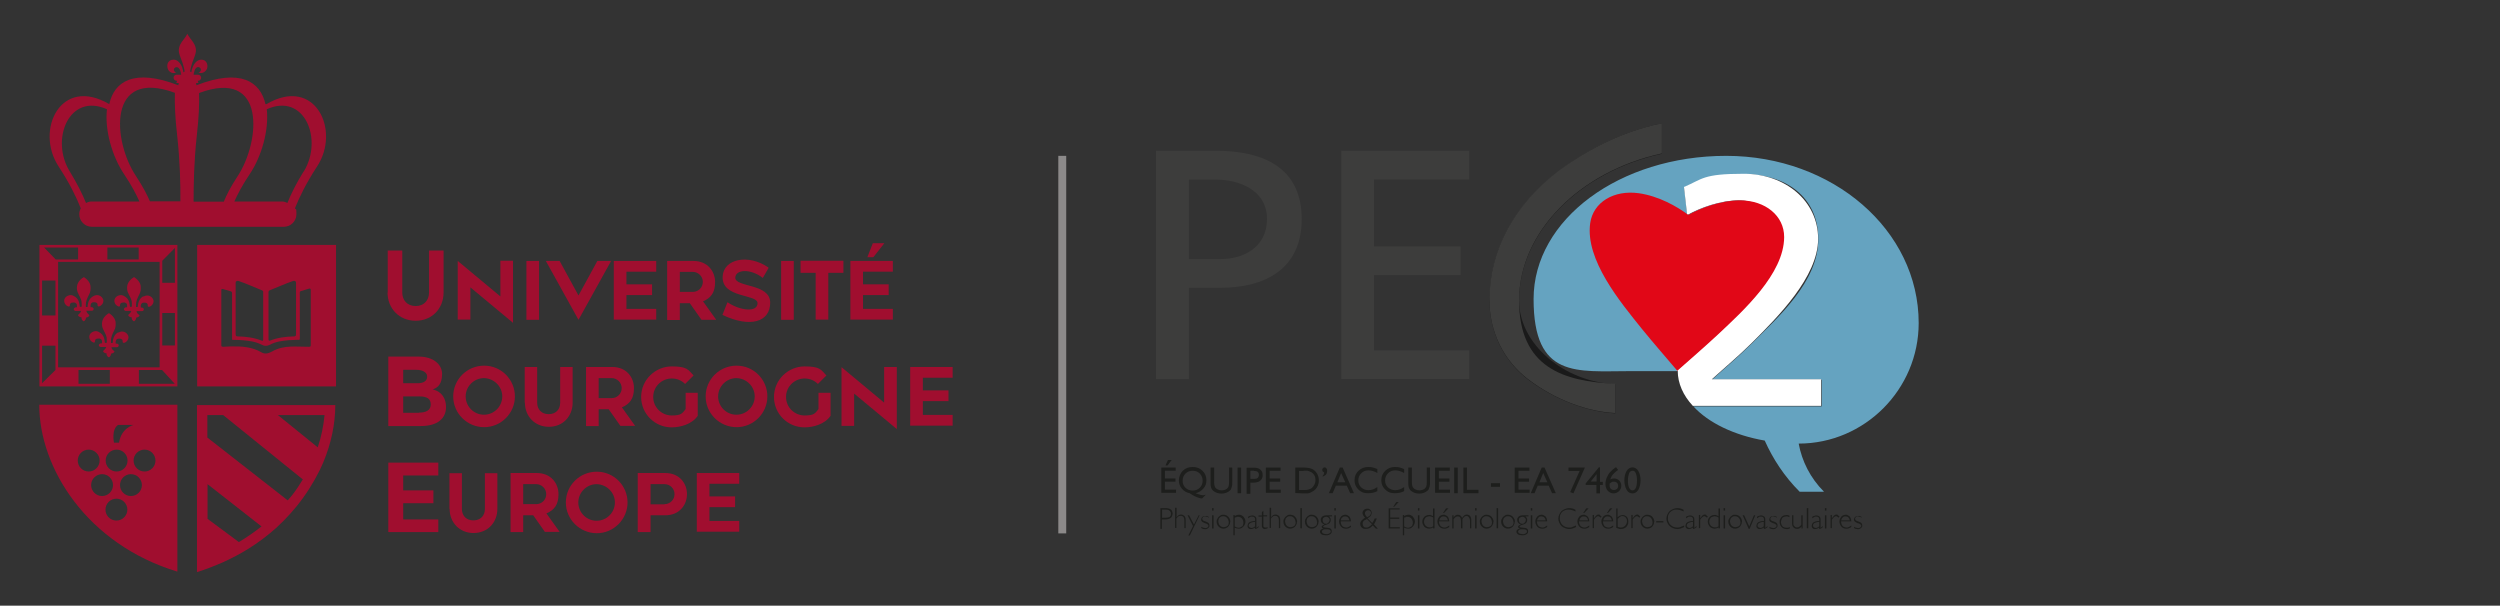 <?xml version="1.0" encoding="UTF-8"?>
<svg id="Calque_1" xmlns="http://www.w3.org/2000/svg" xmlns:xlink="http://www.w3.org/1999/xlink" version="1.1" viewBox="0 0 1325 321">
  <rect x="0" y="0" width="1325" height="321" fill="#333333" stroke="none"/>
  <!-- Generator: Adobe Illustrator 29.2.1, SVG Export Plug-In . SVG Version: 2.1.0 Build 116)  -->
  <defs>
    <style>
      .st0, .st1 {
        fill: none;
      }

      .st2 {
        fill: #e10717;
      }

      .st3 {
        fill: #1d1e1c;
      }

      .st4 {
        fill: #a00e2f;
      }

      .st5 {
        fill: #fff;
      }

      .st1 {
        stroke: #8c8a8a;
        stroke-width: 4.2px;
      }

      .st6 {
        fill: #3d3d3c;
      }

      .st7 {
        fill: #65a3c0;
      }

      .st8 {
        fill: #1a1a1a;
      }
    </style>
  </defs>
  <g>
    <path class="st6" d="M612.7,79.9h31.7c24.8,0,45.5,8.7,45.5,36.2s-20.9,36.4-42.8,36.4h-17v48.4h-17.4v-121ZM630,137.3h17.2c10.7,0,24.3-5.4,24.3-21.3s-15.9-20.8-26.7-20.8h-14.7v42.1Z"/>
    <path class="st6" d="M710.9,79.9h67.8v15.2h-50.5v35.5h45.9v15.2h-45.9v39.9h50.5v15.2h-67.8v-121.1Z"/>
  </g>
  <g>
    <path class="st8" d="M789.4,159.1c0,16.9,7.6,32.4,20.8,42.3,13.9,10.4,30.9,16.9,45.9,17.7v-15.5c-27.4-1.2-51-21.4-51-44.3,0-35.8,31.7-68.2,75.7-77.8v-16.1c-23.4,4.7-42.3,16.1-54.1,25-24,17.9-37.2,42.3-37.2,68.7Z"/>
    <path class="st6" d="M880.8,65.4v15.9c-44,9.6-75.7,42-75.7,77.8s23.6,43.1,51,44.3v15.5c-14.9-.7-31.9-7.1-45.9-17.7-13.2-9.9-20.8-25.3-20.8-42.3,0-26.3,13.2-50.7,37.1-68.7,11.9-8.7,30.8-20.1,54.1-24.8Z"/>
  </g>
  <g>
    <path class="st7" d="M1016.9,171.2c0-49.3-45.6-88.6-102-88.6s-102.1,33.6-102.1,75.9,22.9,38.2,51,38.2h24.9c6.2-5.6,14-12.3,21.7-19.4,13.4-12.5,34.8-32.1,34.8-51.7s-10.1-19.2-23.2-19.2-21.1,4.1-27.7,7.8l-1.7-14.9c10.1-4.4,20.8-7,31.7-7,21.9,0,39.4,11.8,39.4,34.5s-21.7,41.6-35,55c-6.8,6.8-15.5,14.1-21.3,19.4h58.1v14.2h-68c8,8.7,21.6,15.3,37.8,18.1,4.4,9.8,10.4,19,18.5,27.1h12.9c-7.2-7.2-11.7-16.2-13.4-25.5,34.9,0,63.6-28.7,63.6-63.9Z"/>
    <path class="st5" d="M965.4,201h-58.1c5.9-5.4,14.5-12.6,21.3-19.4,13.4-13.4,35-34.8,35-55s-17.5-34.5-39.4-34.5-21.7,2.8-31.7,7l1.7,14.9c6.6-3.7,17-7.8,27.7-7.8s23.2,8,23.2,19.2c0,19.6-21.5,39.1-34.8,51.7-7.7,7-15.5,13.9-21.7,19.4h.6c0,6.7,2.9,13.1,8,18.6h68v-14.2h.2Z"/>
  </g>
  <path class="st2" d="M945.6,125.6c0-11.3-10-19.3-23.1-19.4-10.7,0-21.1,4-27.7,7.7-6-4.5-15.7-10-26.3-11.5-13.1-1.8-24.1,4.7-25.7,15.9-2.7,19.4,15.9,41.7,27.4,56,6.5,8,13.2,15.6,18.6,22v.3q0,0,.2-.2t.2.2v-.3c6.2-5.5,13.9-12.1,21.4-19.1,13.3-12.5,34.9-32,35-51.5Z"/>
  <g>
    <path class="st3" d="M615.4,247.8h7.7v1.7h-5.7v4.1h5.6v1.7h-5.6v4.2h5.9v1.7h-7.8v-13.4ZM621,243.8l-2.2,2.9h-1.1l1.3-2.9h2Z"/>
    <path class="st3" d="M639,262.3l-1.9,1.9c-.6,0-1.2-.2-1.9-.4-.6-.2-1.4-.5-2-.8-.7-.4-1.6-.8-2.7-1.6-1.6-.3-3-1.1-4.1-2.4s-1.6-2.7-1.6-4.4.7-3.8,2.1-5.1c1.4-1.4,3.1-2,5.2-2s3.8.6,5.2,2c1.4,1.3,2.1,3,2.1,5s-.5,3.1-1.6,4.4c-1.1,1.3-2.5,2.1-4.1,2.5l.5.2c1.6.6,2.8.9,3.4.9.3,0,.8-.2,1.3-.3ZM632.1,249.5c-1.5,0-2.8.5-3.8,1.5-1,1-1.5,2.2-1.5,3.8s.5,2.7,1.5,3.7,2.3,1.5,3.8,1.5,2.8-.5,3.8-1.5c1-1,1.5-2.2,1.5-3.7s-.5-2.7-1.5-3.8c-1-1-2.2-1.5-3.8-1.5Z"/>
    <path class="st3" d="M651.2,247.8h1.9v7.7c0,1.1,0,1.8-.2,2.4s-.4,1-.5,1.4-.5.6-.8.9c-1.1.9-2.5,1.4-4.2,1.4s-3.2-.5-4.3-1.4c-.4-.3-.5-.5-.8-.9-.2-.4-.5-.8-.5-1.3-.2-.5-.2-1.3-.2-2.5v-7.7h1.9v7.7c0,1.3.2,2.1.5,2.7s.7.9,1.4,1.2c.5.3,1.3.5,2.1.5s2.1-.3,2.8-.9c.4-.4.6-.7.8-1.1.2-.5.3-1.2.3-2.3v-7.7h0Z"/>
    <path class="st3" d="M655.9,247.8h1.9v13.6h-1.9v-13.6Z"/>
    <path class="st3" d="M660.7,261.5v-13.6h4.3c1.3,0,2.4.4,3.1,1.1.8.7,1.1,1.6,1.1,2.8s-.2,1.5-.5,2.1c-.5.6-.9,1.1-1.6,1.4-.7.3-1.6.5-2.9.5h-1.5v5.9h-2ZM664.7,249.5h-2v4.3h2.1c.8,0,1.5-.2,1.8-.5s.6-.9.6-1.6c0-1.5-.8-2.1-2.6-2.1Z"/>
    <path class="st3" d="M671,247.8h7.7v1.7h-5.8v4.1h5.6v1.7h-5.6v4.2h5.9v1.7h-7.9v-13.4h0Z"/>
    <path class="st3" d="M686.5,261.4v-13.6h4.6c1.8,0,3.3.3,4.4.8s1.9,1.4,2.6,2.5c.6,1.1.9,2.3.9,3.5s-.2,1.8-.5,2.7c-.4.8-.8,1.6-1.5,2.2-.6.6-1.5,1.1-2.3,1.5-.5.2-1,.4-1.5.5-.5,0-1.2,0-2.5,0l-4.2-.2h0ZM691,249.6h-2.5v10.1h2.5c1,0,1.7,0,2.3-.2.5-.2,1-.3,1.4-.5.4-.2.7-.5,1-.8.9-1,1.5-2.2,1.5-3.8s-.5-2.7-1.5-3.6c-.4-.4-.8-.6-1.3-.8-.5-.2-.9-.4-1.4-.5-.5,0-1.1,0-2,0Z"/>
    <path class="st3" d="M701,252.6v-.4c.3-.3.5-.5.6-.8.2-.3.2-.6.2-1.1-.7-.2-1-.6-1-1.3s.2-.6.4-.9c.2-.3.5-.4.8-.4.5,0,.7.2,1,.5.3.4.4.8.4,1.4s-.2,1.4-.6,1.9c-.6.5-1.1.9-1.8,1.1Z"/>
    <path class="st3" d="M710.2,247.8h1.4l6,13.6h-2l-1.8-4h-5.8l-1.7,4h-2l5.8-13.6ZM713,255.6l-2.2-4.9-2,4.9h4.2Z"/>
    <path class="st3" d="M730,258.2v2.1c-1.5.8-3.1,1.1-4.9,1.1s-2.8-.3-3.8-.9-1.9-1.5-2.5-2.5-.9-2.2-.9-3.5c0-2,.7-3.7,2.1-5s3.1-2,5.2-2,3,.4,4.8,1.1v2.1c-1.6-.9-3.1-1.4-4.7-1.4s-2.8.5-3.8,1.5-1.6,2.2-1.6,3.8.5,2.7,1.5,3.7c1,.9,2.3,1.5,3.8,1.5,1.6,0,3.2-.5,4.7-1.6Z"/>
    <path class="st3" d="M744.2,258.2v2.1c-1.5.8-3.1,1.1-4.9,1.1s-2.8-.3-3.8-.9-1.9-1.5-2.5-2.5-.9-2.2-.9-3.5c0-2,.7-3.7,2.1-5,1.5-1.4,3.1-2,5.2-2s3,.4,4.8,1.1v2.1c-1.6-.9-3.1-1.4-4.7-1.4s-2.8.5-3.8,1.5-1.6,2.2-1.6,3.8.5,2.7,1.5,3.7c1,.9,2.3,1.5,3.8,1.5,1.5,0,3.2-.5,4.7-1.6Z"/>
    <path class="st3" d="M756,247.8h1.9v7.7c0,1.1,0,1.8-.2,2.4s-.4,1-.5,1.4-.5.6-.8.9c-1.1.9-2.5,1.4-4.2,1.4s-3.2-.5-4.3-1.4c-.4-.3-.5-.5-.8-.9-.2-.4-.5-.8-.5-1.3-.2-.5-.2-1.3-.2-2.5v-7.7h1.9v7.7c0,1.3.2,2.1.5,2.7.3.5.7.9,1.4,1.2.5.3,1.3.5,2.1.5s2.1-.3,2.8-.9c.4-.4.6-.7.8-1.1.2-.5.3-1.2.3-2.3v-7.7h0Z"/>
    <path class="st3" d="M760.7,247.8h7.7v1.7h-5.8v4.1h5.6v1.7h-5.6v4.2h5.9v1.7h-7.9v-13.4h0Z"/>
    <path class="st3" d="M770.7,247.8h1.9v13.6h-1.9v-13.6Z"/>
    <path class="st3" d="M775.6,247.8h1.9v11.8h6.1v1.8h-8v-13.6Z"/>
    <path class="st3" d="M790.2,256.1h4.8v1.9h-4.8v-1.9Z"/>
    <path class="st3" d="M802.9,247.8h7.7v1.7h-5.8v4.1h5.6v1.7h-5.6v4.2h5.9v1.7h-7.9v-13.4h0Z"/>
    <path class="st3" d="M817.2,247.8h1.4l6,13.6h-2l-1.8-4h-5.8l-1.7,4h-2l5.8-13.6ZM820.1,255.6l-2.2-4.9-2,4.9h4.2Z"/>
    <path class="st3" d="M831.2,247.8h8.8l-6.1,13.7-1.7-.7,5-11.2h-5.9v-1.8h0Z"/>
    <path class="st3" d="M847.2,247.7h.8v7.7h1.5v1.6h-1.5v4.5h-1.9v-4.5h-5.7v-.8l6.9-8.4ZM846.2,255.3v-4l-3.1,3.9h3.1Z"/>
    <path class="st3" d="M856.3,247.8l.2-.2,1.1,1.5c-1.1.6-1.9,1.5-2.6,2.2s-1.2,1.7-1.6,2.8c.7-.4,1.5-.5,2.1-.5,1.1,0,2,.4,2.7,1.1s1.1,1.7,1.1,2.8-.5,2.1-1.2,2.8-1.8,1.2-2.9,1.2-2.3-.5-3.1-1.4c-.8-.9-1.2-2.1-1.2-3.5s.2-2.1.6-3.3c.5-1.1,1-2.1,1.8-3,.9-1,1.8-1.8,3-2.6ZM853.1,256.2c0,.3,0,.6,0,1,0,.8.2,1.5.6,1.8.5.5,1,.7,1.7.7s1.1-.2,1.6-.6c.5-.5.6-.9.6-1.6s-.2-1.2-.6-1.6c-.5-.5-1-.6-1.7-.6s-.7,0-1,.2c-.4.2-.8.4-1.1.8Z"/>
    <path class="st3" d="M865.2,247.7c1.2,0,2.3.6,3.1,1.9s1.2,3,1.2,5-.5,3.8-1.2,5c-.8,1.3-1.8,1.9-3.1,1.9s-2.4-.6-3.1-1.9-1.2-2.9-1.2-5,.5-3.8,1.2-5c.8-1.3,1.9-1.9,3.2-1.9ZM865.2,249.5h0c-.8,0-1.5.5-1.8,1.4s-.6,2.1-.6,3.8.2,2.8.6,3.8c.5.9,1,1.4,1.8,1.4s1.4-.5,1.8-1.4.6-2.1.6-3.8-.2-2.8-.6-3.8-.9-1.4-1.7-1.4Z"/>
    <path class="st3" d="M615.1,269.3h2.9c.8,0,1.5.2,2,.4.5.3.9.5,1.1,1s.4.9.4,1.5-.2,1-.4,1.5-.5.8-1.1,1.1c-.5.3-1.2.5-2.1.5h-2.1v5h-.8v-10.8h0ZM615.9,270.1v4.3h2c.9,0,1.6-.2,2.1-.5.5-.5.6-.9.6-1.6s0-.8-.3-1.1c-.2-.4-.5-.5-.8-.8-.4-.2-.8-.3-1.5-.3h-2Z"/>
    <path class="st3" d="M623.6,269.3v4.9h0c.2-.4.5-.5.6-.8.2-.2.5-.4.7-.5.3,0,.5-.2.9-.2s.7,0,1.1.2c.3.2.5.3.8.5.2.3.5.5.5.9.2.4.2.8.2,1.2v4.4h-.7v-4c0-1.6-.6-2.5-1.9-2.5s-.9.2-1.3.4-.7.6-1,1.1v4.9h-.7v-10.7h.7c0,0,0,0,0,0Z"/>
    <path class="st3" d="M635.8,273.1l-5.2,10.7h-.8l2.5-5-2.9-5.7h.8l2.6,4.9,2.5-4.9h.6Z"/>
    <path class="st3" d="M640.6,273.6v.8c-.4-.3-.7-.5-1-.5-.3-.2-.5-.2-.9-.2s-.5,0-.8.2-.5.3-.5.5c-.2.2-.2.4-.2.6,0,.4.2.6.4.8.3.2.7.4,1.4.6s1.1.5,1.5.8c.3.3.5.7.5,1.3s0,.7-.3,1c-.2.3-.5.5-.8.7-.4.2-.7.3-1.1.3-.7,0-1.5-.2-2.1-.6v-.7c.5.2.8.5,1.2.5s.7.2,1,.2c.5,0,.8-.2,1.1-.4s.5-.5.5-.8-.2-.6-.5-.8c-.3-.2-.7-.5-1.4-.6-.6-.3-1.1-.5-1.5-.8-.3-.3-.5-.6-.5-1.1s.2-1,.6-1.4c.5-.4,1-.5,1.6-.5.5-.2,1.1,0,1.8.4Z"/>
    <path class="st3" d="M643.2,269.3v1.3h-.8v-1.3h.8ZM643.2,273.1v7h-.8v-7h.8Z"/>
    <path class="st3" d="M652,276.6c0,.7-.2,1.3-.5,1.8-.3.5-.7,1-1.3,1.3-.5.3-1.1.5-1.8.5s-1.3-.2-1.8-.5c-.5-.3-1-.8-1.3-1.3s-.5-1.2-.5-1.8,0-1,.3-1.5c.2-.5.5-.8.8-1.2.4-.4.7-.5,1.1-.8s.9-.3,1.5-.3,1.3.2,1.8.5c.5.3,1,.8,1.3,1.4.3.5.5,1.1.5,1.8ZM651.2,276.6c0-.5-.2-1.1-.4-1.5s-.5-.8-1-1.1-.8-.4-1.5-.4-.8,0-1.1.2c-.4.2-.6.4-.8.6s-.5.5-.5.9c-.2.4-.2.8-.2,1.1s.2,1.1.4,1.5.5.8,1,1.1.9.4,1.5.4,1-.2,1.5-.4c.5-.3.8-.5,1-1.1,0-.4.2-.9.2-1.5Z"/>
    <path class="st3" d="M654.4,273.1v.4c.4-.2.7-.4,1.1-.5s.6-.2,1.1-.2.9,0,1.4.3c.5.2.8.5,1.1.8.3.4.5.7.7,1.1s.3.9.3,1.5-.2,1.3-.5,1.8c-.3.5-.7,1-1.3,1.4-.5.4-1.1.5-1.8.5s-1.4-.2-2.1-.5v4h-.7v-10.7h.6ZM654.4,274.2v4.8c.4.2.7.4,1,.5.3,0,.5.2.9.2s.8,0,1.1-.2.6-.4.9-.5c.3-.3.5-.5.5-.9.2-.4.2-.7.2-1.2s-.2-1.1-.4-1.5-.5-.8-1-1.1-.9-.4-1.5-.4-.6,0-.8.2c-.3,0-.5.2-1,.3Z"/>
    <path class="st3" d="M667.1,278.9v.6h-.2c-.4.4-.5.5-.8.6s-.4.2-.5.2-.2,0-.3,0c0,0-.2-.2-.2-.2,0-.2,0-.3,0-.5-.4.3-.7.5-1.1.6-.4.2-.7.2-1.1.2s-.6,0-.9-.2c-.3-.2-.5-.4-.6-.6-.2-.3-.2-.5-.2-.9s.2-1.1.5-1.5c.4-.4.8-.6,1.5-.8.6-.2,1.3-.3,2-.3v-.8c0-1-.5-1.5-1.6-1.5s-.7,0-1,.2-.7.4-1.1.7v-.8c.5-.3.8-.5,1.1-.5.3,0,.7-.2,1.1-.2s.7,0,1,.2c.4.2.5.3.8.5.2.3.4.6.4,1.1v4.4c0,.2,0,.2,0,.3,0,0,0,0,.2,0,0-.2.5-.4.9-.8ZM665.2,278.8v-2.2c-.5,0-.9,0-1.4.2s-.8.2-1.1.4-.5.4-.7.6-.2.5-.2.8,0,.5.2.5c.2.2.3.4.5.5s.5.2.7.2c.4,0,.6,0,.9-.2.4,0,.7-.4,1-.6Z"/>
    <path class="st3" d="M669.6,270.7v2.4h2v.6h-2v4.2c0,.5,0,.8,0,1,0,.2.2.4.3.5.2,0,.4.2.7.2s.5,0,.5,0c.2,0,.5-.2.7-.3v.7c-.2,0-.4.2-.6.2-.4,0-.6.2-.8.2-.5,0-.8-.2-1.1-.4-.3-.3-.5-.6-.5-1.1v-5.1h-1.8v-.6h1.8v-1.7l.5-.6h.2Z"/>
    <path class="st3" d="M673.7,269.3v4.9h0c.2-.4.5-.5.6-.8.2-.2.5-.4.7-.5.3,0,.5-.2.9-.2s.7,0,1.1.2c.3.2.5.3.8.5.2.3.5.5.5.9.2.4.2.8.2,1.2v4.4h-.7v-4c0-1.6-.6-2.5-1.9-2.5s-.9.2-1.3.4-.7.6-1,1.1v4.9h-.7v-10.7h.7c0,0,0,0,0,0Z"/>
    <path class="st3" d="M687.4,276.6c0,.7-.2,1.3-.5,1.8-.3.5-.7,1-1.3,1.3-.5.3-1.1.5-1.8.5s-1.3-.2-1.8-.5c-.5-.3-1-.8-1.3-1.3s-.5-1.2-.5-1.8,0-1,.3-1.5c.2-.5.5-.8.8-1.2.4-.4.7-.5,1.1-.8s.9-.3,1.5-.3,1.3.2,1.8.5c.5.3,1,.8,1.3,1.4.2.5.5,1.1.5,1.8ZM686.6,276.6c0-.5-.2-1.1-.4-1.5s-.5-.8-1-1.1-.8-.4-1.5-.4-.8,0-1.1.2c-.4.2-.6.4-.8.6s-.5.5-.5.9c-.2.4-.2.8-.2,1.1s.2,1.1.4,1.5.5.8,1,1.1.9.4,1.5.4,1-.2,1.5-.4c.5-.3.8-.5,1-1.1.2-.4.2-.9.2-1.5Z"/>
    <path class="st3" d="M690,269.3v10.7h-.8v-10.7h.8Z"/>
    <path class="st3" d="M698.8,276.6c0,.7-.2,1.3-.5,1.8-.3.5-.7,1-1.3,1.3-.5.3-1.1.5-1.8.5s-1.3-.2-1.8-.5c-.5-.3-1-.8-1.3-1.3s-.5-1.2-.5-1.8,0-1,.3-1.5c.2-.5.5-.8.8-1.2.4-.4.7-.5,1.1-.8s.9-.3,1.5-.3,1.3.2,1.8.5c.5.3,1,.8,1.3,1.4.3.5.5,1.1.5,1.8ZM698,276.6c0-.5-.2-1.1-.4-1.5s-.5-.8-1-1.1-.8-.4-1.5-.4-.8,0-1.1.2c-.4.2-.6.4-.8.6s-.5.5-.5.9c-.2.4-.2.8-.2,1.1s.2,1.1.4,1.5.5.8,1,1.1.9.4,1.5.4,1-.2,1.5-.4c.5-.3.8-.5,1-1.1,0-.4.2-.9.2-1.5Z"/>
    <path class="st3" d="M706,273.1v.6h-1.6c.4.4.5.6.7.9.2.3.2.5.2.9,0,.7-.2,1.2-.5,1.6s-.8.5-1.3.8c-.5.2-1,.3-1.5.5-.5.2-.7.4-.7.6,0,.4.2.5.5.5.3,0,.8.2,1.6.2.8,0,1.5.2,1.8.5.5.3.6.7.6,1.5s-.2.8-.4,1.1c-.3.3-.6.5-1.1.7-.5.2-1,.2-1.6.2-1,0-1.8-.2-2.3-.5-.5-.4-.8-.8-.8-1.4s.2-.8.5-1.1c.4-.3.8-.5,1.5-.5h0c-.8-.2-1.1-.5-1.1-1s0-.4.2-.5c.2-.2.3-.3.5-.4.2,0,.5-.2.8-.3h0c-.6-.2-1.1-.5-1.5-.9-.3-.5-.5-.9-.5-1.5s0-.8.3-1.2c.2-.4.5-.7.9-.9s1-.4,1.7-.4h3ZM705.3,281.8c0-.5-.2-.8-.5-1-.4-.2-.9-.3-1.6-.3s-.8,0-1.1,0-.7.2-1,.4c-.3.2-.5.5-.5.8,0,.5.2.7.6,1,.5.2,1,.4,1.8.4s.8,0,1.2-.2c.4-.2.6-.3.8-.5.2-.2.3-.4.3-.7ZM704.7,275.6c0-.4,0-.6-.3-.9-.2-.3-.5-.5-.7-.6-.3-.2-.5-.2-.9-.2s-.9.2-1.3.5-.5.8-.5,1.3.2,1,.5,1.4c.4.4.8.5,1.3.5s.6,0,.9-.3c.3-.2.5-.5.7-.7.2-.4.3-.8.3-1Z"/>
    <path class="st3" d="M708,269.3v1.3h-.8v-1.3h.8ZM708,273.1v7h-.8v-7h.8Z"/>
    <path class="st3" d="M716.1,276.3h-5.5v.4c0,.5.2,1,.4,1.5.3.5.5.8,1,1s.8.4,1.4.4.8,0,1.3-.3c.5-.2.8-.5,1.3-.8v.8c-.5.4-.8.5-1.3.7-.5.2-.9.2-1.5.2s-1.3-.2-1.8-.5c-.5-.4-.9-.8-1.2-1.4-.3-.5-.5-1.2-.5-1.9s.2-1.3.5-1.8c.3-.5.6-1,1.1-1.3s1.1-.5,1.6-.5.8,0,1.1.2c.4.2.7.4,1,.6.3.3.5.6.7,1.1.2.6.3,1.1.3,1.7ZM710.6,275.8h4.6c-.3-1.4-1-2.1-2.2-2.1s-1.1.2-1.5.5c-.5.4-.8.8-.8,1.5Z"/>
    <path class="st3" d="M728.9,274.8h.8c-.4,1-.8,2.1-1.5,3.1l2.1,2.3h-1.1l-1.6-1.7c-.4.4-.7.7-1.1,1s-.8.5-1.2.6c-.5.2-.9.2-1.5.2s-1,0-1.5-.3-.8-.5-1-.9-.4-.8-.4-1.4.2-1.3.7-1.8c.5-.5,1.1-1.1,1.9-1.5-.5-.5-.8-.9-1-1.3s-.4-.8-.4-1.2.2-.8.4-1.2.5-.6.9-.8c.4-.2.8-.3,1.3-.3s.8,0,1.2.3.6.5.8.8.3.7.3,1.1-.2,1.1-.5,1.6c-.4.5-.9.9-1.7,1.3l2.5,2.5c.5-.6.9-1.5,1.3-2.4ZM727.2,277.9l-2.7-2.8c-.5.2-1,.5-1.4.7-.4.3-.5.5-.7.8s-.2.6-.2,1,.2,1.1.5,1.5.8.5,1.5.5,1-.2,1.5-.5c.5-.3.9-.7,1.4-1.2ZM724.6,274.1c.6-.3,1.1-.5,1.5-1s.5-.8.5-1.2,0-.5-.2-.8-.4-.5-.5-.5-.5-.2-.8-.2c-.5,0-.8.2-1.2.5-.3.3-.5.6-.5,1.1,0,.7.5,1.5,1.3,2.2Z"/>
    <path class="st3" d="M741.8,269.3v.7h-5v4.3h4.8v.7h-4.8v4.4h5.1v.7h-5.9v-10.7h5.8ZM741.3,266.1l-2.4,2.5h-.5l1.6-2.5h1.3Z"/>
    <path class="st3" d="M744.2,273.1v.4c.4-.2.7-.4,1.1-.5s.6-.2,1.1-.2.9,0,1.4.3c.5.2.8.5,1.1.8.3.4.5.7.7,1.1s.3.9.3,1.5-.2,1.3-.5,1.8c-.3.5-.7,1-1.3,1.4-.5.4-1.1.5-1.8.5s-1.4-.2-2.1-.5v4h-.7v-10.7h.6ZM744.2,274.2v4.8c.4.2.7.4,1,.5.3,0,.5.2.9.2s.8,0,1.1-.2c.4-.2.6-.4.9-.5.3-.3.5-.5.5-.9.2-.4.2-.7.2-1.2s-.2-1.1-.4-1.5-.5-.8-1-1.1-.9-.4-1.5-.4-.6,0-.8.2c-.3,0-.6.2-1,.3Z"/>
    <path class="st3" d="M752.3,269.3v1.3h-.8v-1.3h.8ZM752.3,273.1v7h-.8v-7h.8Z"/>
    <path class="st3" d="M760.3,269.3v10.7h-.8v-.5c-.4.3-.7.5-1,.5-.3,0-.6.2-1.1.2s-1.2-.2-1.8-.5-1-.8-1.3-1.4c-.3-.5-.5-1.2-.5-1.8s.2-1.4.5-1.8c.3-.5.7-1,1.3-1.3.5-.3,1.1-.5,1.8-.5s.6,0,1,.2c.3,0,.6.2,1.1.5v-4.1h.8ZM759.6,278.9v-4.6c-.4-.2-.7-.5-1-.5-.3,0-.6-.2-1-.2s-1,.2-1.5.4-.7.5-1,1c-.2.5-.4.9-.4,1.5s.2,1.1.4,1.5c.3.5.6.8,1.1,1.1.5.3.9.4,1.5.4s.5,0,.6,0c.2,0,.4,0,.5-.2.2,0,.5-.2.7-.3Z"/>
    <path class="st3" d="M768.2,276.3h-5.5v.4c0,.5.2,1,.4,1.5.3.5.5.8,1,1s.8.4,1.4.4.8,0,1.3-.3c.5-.2.8-.5,1.3-.8v.8c-.5.4-.8.5-1.3.7-.5.2-.9.2-1.5.2s-1.3-.2-1.8-.5c-.5-.4-.9-.8-1.2-1.4-.3-.5-.5-1.2-.5-1.9s.2-1.3.5-1.8c.3-.5.6-1,1.1-1.3.5-.3,1.1-.5,1.6-.5s.8,0,1.1.2.7.4,1,.6c.3.3.5.6.7,1.1.2.6.3,1.1.3,1.7ZM762.8,275.8h4.6c-.3-1.4-1-2.1-2.2-2.1s-1.1.2-1.5.5c-.5.4-.7.8-.8,1.5ZM767.7,269.4l-2.4,2.5h-.5l1.6-2.5h1.3Z"/>
    <path class="st3" d="M770.4,273.1v1.2h0c.3-.5.6-.8,1-1.1s.8-.4,1.2-.4c1.1,0,1.8.5,2.3,1.7.4-.5.7-1,1.1-1.3.4-.3.8-.5,1.4-.5s.9.2,1.3.4.6.5.8,1,.3.9.3,1.5v4.4h-.7v-4c0-.4,0-.7-.2-1,0-.3-.2-.5-.4-.8s-.4-.4-.5-.5c-.2-.2-.5-.2-.8-.2s-.5,0-.8.2c-.2.2-.5.3-.6.5-.2.2-.5.5-.7,1v4.8h-.8v-4c0-.8-.2-1.5-.5-1.8-.4-.5-.8-.5-1.3-.5s-.8.2-1.1.4-.6.6-1,1.1v4.9h-.7v-7h.8s-.2,0-.2,0Z"/>
    <path class="st3" d="M782.6,269.3v1.3h-.8v-1.3h.8ZM782.6,273.1v7h-.8v-7h.8Z"/>
    <path class="st3" d="M791.5,276.6c0,.7-.2,1.3-.5,1.8-.3.5-.7,1-1.3,1.3-.5.3-1.1.5-1.8.5s-1.3-.2-1.8-.5c-.5-.4-1-.8-1.3-1.3s-.5-1.2-.5-1.8,0-1,.3-1.5c.2-.5.5-.8.8-1.2.4-.4.7-.5,1.1-.8s.9-.3,1.5-.3,1.3.2,1.8.5c.5.3,1,.8,1.3,1.4.3.5.5,1.1.5,1.8ZM790.7,276.6c0-.5-.2-1.1-.4-1.5s-.5-.8-1-1.1-.8-.4-1.5-.4-.8,0-1.1.2c-.4.2-.6.4-.8.6s-.5.5-.5.9c-.2.4-.2.8-.2,1.1s.2,1.1.4,1.5.5.8,1,1.1.9.4,1.5.4,1-.2,1.5-.4c.5-.3.8-.5,1-1.1,0-.4.2-.9.2-1.5Z"/>
    <path class="st3" d="M794,269.3v10.7h-.8v-10.7h.8Z"/>
    <path class="st3" d="M802.8,276.6c0,.7-.2,1.3-.5,1.8-.3.5-.7,1-1.3,1.3-.5.3-1.1.5-1.8.5s-1.3-.2-1.8-.5c-.5-.3-1-.8-1.3-1.3s-.5-1.2-.5-1.8,0-1,.3-1.5c.2-.5.5-.8.8-1.2.4-.4.7-.5,1.1-.8s.9-.3,1.5-.3,1.3.2,1.8.5c.5.3,1,.8,1.3,1.4.4.5.5,1.1.5,1.8ZM802.1,276.6c0-.5-.2-1.1-.4-1.5s-.5-.8-1-1.1-.8-.4-1.5-.4-.8,0-1.1.2c-.4.2-.6.4-.8.6s-.5.5-.5.9c-.2.4-.2.8-.2,1.1s.2,1.1.4,1.5.5.8,1,1.1.9.4,1.5.4,1-.2,1.5-.4c.5-.3.8-.5,1-1.1.2-.4.2-.9.2-1.5Z"/>
    <path class="st3" d="M810.1,273.1v.6h-1.6c.4.4.5.6.7.9.2.3.2.5.2.9,0,.7-.2,1.2-.5,1.6s-.8.5-1.3.8c-.5.2-1,.3-1.5.5-.5.2-.7.4-.7.6,0,.4.2.5.5.5.3,0,.8.2,1.6.2.8,0,1.5.2,1.8.5.5.3.6.7.6,1.5s-.2.8-.4,1.1c-.3.3-.6.5-1.1.7-.5.2-1,.2-1.6.2-1,0-1.8-.2-2.3-.5-.5-.4-.8-.8-.8-1.4s.2-.8.5-1.1c.4-.3.8-.5,1.5-.5h0c-.8-.2-1.1-.5-1.1-1s0-.4.2-.5c.2-.2.3-.3.5-.4.2,0,.5-.2.8-.3h0c-.6-.2-1.1-.5-1.5-.9-.3-.5-.5-.9-.5-1.5s0-.8.3-1.2c.2-.4.5-.7.9-.9s1-.4,1.7-.4h3ZM809.3,281.8c0-.5-.2-.8-.5-1s-.9-.3-1.6-.3-.8,0-1.1,0-.7.2-1,.4c-.3.2-.5.5-.5.8,0,.5.2.7.6,1,.5.2,1,.4,1.8.4s.8,0,1.2-.2c.4-.2.6-.3.8-.5.2-.2.3-.4.3-.7ZM808.7,275.6c0-.4,0-.6-.3-.9-.2-.3-.5-.5-.7-.6-.3-.2-.5-.2-.9-.2s-.9.2-1.3.5-.5.8-.5,1.3.2,1,.5,1.4c.4.4.8.5,1.3.5s.6,0,.9-.3c.3-.2.5-.5.7-.7.2-.4.3-.8.3-1Z"/>
    <path class="st3" d="M812.1,269.3v1.3h-.8v-1.3h.8ZM812.1,273.1v7h-.8v-7h.8Z"/>
    <path class="st3" d="M820.1,276.3h-5.5v.4c0,.5.2,1,.4,1.5.3.5.5.8,1,1s.8.4,1.4.4.8,0,1.3-.3c.5-.2.8-.5,1.3-.8v.8c-.5.4-.8.5-1.3.7-.5.2-.9.2-1.5.2s-1.3-.2-1.8-.5-.9-.8-1.2-1.4c-.3-.5-.5-1.2-.5-1.9s.2-1.3.5-1.8c.3-.5.6-1,1.1-1.3s1.1-.5,1.6-.5.8,0,1.1.2c.4.2.7.4,1,.6.3.3.5.6.7,1.1.2.6.3,1.1.3,1.7ZM814.6,275.8h4.6c-.3-1.4-1-2.1-2.2-2.1s-1.1.2-1.5.5c-.4.4-.7.8-.8,1.5Z"/>
    <path class="st3" d="M835,270.2v.9c-1.3-.7-2.6-1-3.8-1s-1.6.2-2.4.6-1.3,1-1.6,1.7c-.5.7-.5,1.5-.5,2.5s.2,1.3.4,1.8.5,1.1,1,1.5.9.8,1.5,1,1.2.4,1.9.4,1.2,0,1.8-.3c.5-.2,1.3-.5,2-.8v.8c-.5.4-1.2.5-1.8.8-.6.2-1.3.3-1.9.3s-1.6-.2-2.2-.5c-.7-.3-1.3-.6-1.8-1.1-.5-.5-.9-1.1-1.2-1.8-.3-.6-.5-1.4-.5-2.1s.2-1.6.5-2.2c.3-.7.7-1.3,1.2-1.8.5-.5,1.1-.8,1.8-1.1s1.4-.5,2.1-.5,1.2,0,1.8.2c.5,0,1.1.4,1.8.7Z"/>
    <path class="st3" d="M842.4,276.3h-5.5v.4c0,.5.2,1,.4,1.5.3.5.5.8,1,1s.8.4,1.4.4.8,0,1.3-.3c.5-.2.8-.5,1.3-.8v.8c-.5.4-.8.5-1.3.7-.5.2-.9.2-1.5.2s-1.3-.2-1.8-.5c-.5-.4-.9-.8-1.2-1.4-.3-.5-.5-1.2-.5-1.9s.2-1.3.5-1.8c.3-.5.6-1,1.1-1.3.5-.3,1.1-.5,1.6-.5s.8,0,1.1.2.7.4,1,.6c.3.3.5.6.7,1.1.3.6.3,1.1.3,1.7ZM837.1,275.8h4.6c-.3-1.4-1-2.1-2.2-2.1s-1.1.2-1.5.5c-.5.4-.8.8-.8,1.5ZM842,269.4l-2.4,2.5h-.5l1.6-2.5h1.3Z"/>
    <path class="st3" d="M848.9,273.7l-.5.7c-.4-.3-.5-.5-.8-.6-.2-.2-.5-.2-.6-.2s-.5,0-.7.2-.5.4-.7.6c-.3.3-.5.6-.8,1.1v4.4h-.7v-7h.7v1.8h0c.5-.6.8-1.1,1.2-1.5.5-.4.8-.5,1.2-.5s.5,0,.7.2c.2.3.5.5.8.8Z"/>
    <path class="st3" d="M855.1,276.3h-5.5v.4c0,.5.2,1,.4,1.5.3.5.5.8,1,1s.8.4,1.4.4.8,0,1.3-.3c.5-.2.8-.5,1.3-.8v.8c-.5.4-.8.5-1.3.7-.5.2-.9.2-1.5.2s-1.3-.2-1.8-.5c-.5-.4-.9-.8-1.2-1.4-.3-.5-.5-1.2-.5-1.9s.2-1.3.5-1.8c.3-.5.6-1,1.1-1.3.5-.3,1.1-.5,1.6-.5s.8,0,1.1.2.7.4,1,.6c.3.3.5.6.7,1.1.2.6.3,1.1.3,1.7ZM849.7,275.8h4.6c-.3-1.4-1-2.1-2.2-2.1s-1.1.2-1.5.5c-.5.4-.7.8-.8,1.5ZM854.6,269.4l-2.4,2.5h-.5l1.6-2.5h1.3Z"/>
    <path class="st3" d="M856.6,279.8v-10.3h.7v4.7c.3-.3.5-.5.8-.6.2-.2.5-.3.8-.4.3,0,.6-.2,1-.2s.8,0,1.3.2c.4.2.7.5,1,.7.3.3.5.7.6,1.1.2.5.2.8.2,1.5s0,1.1-.3,1.6c-.2.5-.5.9-.8,1.2-.4.4-.8.6-1.3.8-.5.2-1,.3-1.6.3s-.8,0-1.1-.2c-.2,0-.6-.2-1.2-.4ZM857.4,274.9v4.3c.5.2,1.1.4,1.7.4s1.1-.2,1.6-.5c.5-.3.8-.6,1.1-1.1s.5-1,.5-1.6,0-1-.3-1.5c-.2-.5-.5-.8-.8-1-.4-.2-.8-.4-1.2-.4s-.8,0-1.2.3c-.5.3-.9.7-1.3,1.1Z"/>
    <path class="st3" d="M869.4,273.7l-.5.7c-.4-.3-.5-.5-.8-.6-.2-.2-.5-.2-.6-.2-.2,0-.5,0-.7.2s-.5.4-.7.6c-.3.3-.5.6-.8,1.1v4.4h-.7v-7h.7v1.8h0c.5-.6.8-1.1,1.2-1.5.5-.4.8-.5,1.2-.5s.5,0,.7.2c.2.3.6.5.8.8Z"/>
    <path class="st3" d="M876.7,276.6c0,.7-.2,1.3-.5,1.8-.3.5-.7,1-1.3,1.3-.5.3-1.1.5-1.8.5s-1.3-.2-1.8-.5c-.5-.3-1-.8-1.3-1.3s-.5-1.2-.5-1.8,0-1,.3-1.5c.2-.5.5-.8.8-1.2.4-.4.7-.5,1.1-.8s.9-.3,1.5-.3,1.3.2,1.8.5c.5.3,1,.8,1.3,1.4.3.5.5,1.1.5,1.8ZM875.8,276.6c0-.5-.2-1.1-.4-1.5s-.5-.8-1-1.1-.8-.4-1.5-.4-.8,0-1.1.2c-.4.2-.6.4-.8.6s-.5.5-.5.9c-.2.4-.2.8-.2,1.1s.2,1.1.4,1.5.5.8,1,1.1.9.4,1.5.4,1-.2,1.5-.4c.5-.3.8-.5,1-1.1,0-.4.2-.9.2-1.5Z"/>
    <path class="st3" d="M881.6,276.2v.7h-3.8v-.7h3.8Z"/>
    <path class="st3" d="M892.3,270.2v.9c-1.3-.7-2.6-1-3.8-1s-1.6.2-2.4.6c-.7.5-1.3,1-1.6,1.7-.5.7-.5,1.5-.5,2.5s.2,1.3.4,1.8.5,1.1,1,1.5.9.8,1.5,1c.5.2,1.2.4,1.9.4s1.2,0,1.8-.3c.5-.2,1.3-.5,2-.8v.8c-.5.4-1.2.5-1.8.8-.6.2-1.3.3-1.9.3s-1.6-.2-2.2-.5c-.7-.3-1.3-.6-1.8-1.1-.5-.5-.9-1.1-1.2-1.8-.3-.6-.5-1.4-.5-2.1s.2-1.6.5-2.2c.3-.7.7-1.3,1.2-1.8.5-.5,1.1-.8,1.8-1.1s1.4-.5,2.1-.5,1.2,0,1.8.2c.4,0,1.1.4,1.8.7Z"/>
    <path class="st3" d="M899.2,278.9v.6h-.2c-.4.4-.5.5-.8.6s-.4.2-.5.2-.2,0-.3,0c0,0-.2-.2-.2-.2,0-.2,0-.3,0-.5-.4.3-.7.5-1.1.6-.4.2-.7.2-1.1.2s-.6,0-.9-.2c-.3-.2-.5-.4-.6-.6-.2-.3-.2-.5-.2-.9s.2-1.1.5-1.5c.4-.4.8-.6,1.5-.8.6-.2,1.3-.3,2-.3v-.8c0-1-.5-1.5-1.6-1.5s-.7,0-1,.2-.7.4-1.1.7v-.8c.5-.3.8-.5,1.1-.5.4-.2.7-.2,1.1-.2s.7,0,1,.2c.4.2.5.3.8.5.2.3.4.6.4,1.1v4.4c0,.2,0,.2,0,.3,0,0,0,0,.2,0,0-.2.4-.4.9-.8ZM897.3,278.8v-2.2c-.5,0-.9,0-1.4.2s-.8.2-1.1.4-.5.4-.6.6c-.2.2-.2.5-.2.8s0,.5.2.5c.2.2.3.4.5.5s.5.2.7.2c.4,0,.6,0,.9-.2.2,0,.6-.4.9-.6Z"/>
    <path class="st3" d="M905.2,273.7l-.5.7c-.4-.3-.5-.5-.8-.6-.2-.2-.5-.2-.6-.2s-.5,0-.7.2c-.2.2-.5.4-.7.6-.3.3-.5.6-.8,1.1v4.4h-.7v-7h.7v1.8h0c.5-.6.8-1.1,1.2-1.5.5-.4.8-.5,1.2-.5s.5,0,.7.2c.2.3.5.5.8.8Z"/>
    <path class="st3" d="M911.6,269.3v10.7h-.8v-.5c-.4.3-.7.5-1,.5-.3,0-.6.2-1.1.2s-1.2-.2-1.8-.5-1-.8-1.3-1.4c-.3-.5-.5-1.2-.5-1.8s.2-1.4.5-1.8c.3-.5.7-1,1.3-1.3.5-.3,1.1-.5,1.8-.5s.6,0,1,.2c.3,0,.6.2,1.1.5v-4.1h.8ZM910.8,278.9v-4.6c-.4-.2-.7-.5-1-.5-.3,0-.6-.2-1-.2s-1,.2-1.5.4-.7.5-1,1c-.2.5-.4.9-.4,1.5s.2,1.1.4,1.5c.3.5.5.8,1.1,1.1s.9.4,1.5.4.5,0,.6,0c.2,0,.4,0,.5-.2.2,0,.5-.2.7-.3Z"/>
    <path class="st3" d="M914.3,269.3v1.3h-.8v-1.3h.8ZM914.3,273.1v7h-.8v-7h.8Z"/>
    <path class="st3" d="M923.2,276.6c0,.7-.2,1.3-.5,1.8-.3.5-.7,1-1.3,1.3-.5.3-1.1.5-1.8.5s-1.3-.2-1.8-.5c-.5-.3-1-.8-1.3-1.3s-.5-1.2-.5-1.8,0-1,.3-1.5.5-.8.8-1.2c.4-.4.7-.5,1.1-.8s.9-.3,1.5-.3,1.3.2,1.8.5c.5.3,1,.8,1.3,1.4.3.5.5,1.1.5,1.8ZM922.4,276.6c0-.5-.2-1.1-.4-1.5s-.5-.8-1-1.1-.8-.4-1.5-.4-.8,0-1.1.2c-.4.2-.6.4-.8.6-.2.3-.5.5-.5.9-.2.4-.2.8-.2,1.1s.2,1.1.4,1.5.5.8,1,1.1.9.4,1.5.4,1-.2,1.5-.4c.5-.3.8-.5,1-1.1,0-.4.2-.9.2-1.5Z"/>
    <path class="st3" d="M930.3,273.1l-3,7.2h-.5l-3.2-7.2h.8l2.7,5.9,2.5-5.9h.8Z"/>
    <path class="st3" d="M936.8,278.9v.6h-.2c-.4.4-.5.5-.8.6s-.4.2-.5.2-.2,0-.3,0-.2-.2-.2-.2c0-.2,0-.3,0-.5-.4.3-.7.5-1.1.6-.4.2-.7.2-1.1.2s-.6,0-.9-.2c-.3-.2-.5-.4-.6-.6-.2-.3-.2-.5-.2-.9s.2-1.1.5-1.5c.4-.4.8-.6,1.5-.8.6-.2,1.3-.3,2-.3v-.8c0-1-.5-1.5-1.6-1.5s-.7,0-1,.2-.7.4-1.1.7v-.8c.5-.3.8-.5,1.1-.5.4-.2.7-.2,1.1-.2s.7,0,1,.2c.4.2.5.3.8.5.2.3.4.6.4,1.1v4.4c0,.2,0,.2,0,.3,0,0,0,0,.2,0,0-.2.5-.4.9-.8ZM934.8,278.8v-2.2c-.5,0-.9,0-1.4.2s-.8.2-1.1.4-.5.4-.6.6c-.2.2-.2.5-.2.8s0,.5.2.5c.2.2.3.4.5.5.2,0,.5.2.7.2.4,0,.6,0,.9-.2.3,0,.6-.4.9-.6Z"/>
    <path class="st3" d="M941.7,273.6v.8c-.4-.3-.7-.5-1-.5-.3-.2-.5-.2-.9-.2s-.5,0-.8.2-.5.3-.5.5c-.2.2-.2.4-.2.6,0,.4.2.6.4.8.3.2.7.4,1.4.6s1.1.5,1.5.8c.3.3.5.7.5,1.3s0,.7-.3,1-.5.5-.8.7c-.4.2-.7.3-1.1.3-.7,0-1.5-.2-2.1-.6v-.7c.5.2.8.5,1.2.5s.7.2,1,.2c.5,0,.8-.2,1.1-.4s.5-.5.5-.8-.2-.6-.5-.8c-.3-.2-.7-.5-1.4-.6-.6-.3-1.1-.5-1.5-.8-.3-.3-.5-.6-.5-1.1s.2-1,.6-1.4c.5-.4,1-.5,1.6-.5.5-.2,1.1,0,1.8.4Z"/>
    <path class="st3" d="M948.4,273.3v.8c-.5-.2-.7-.3-1-.4s-.5,0-.8,0c-.5,0-1,.2-1.4.4-.5.2-.7.5-.9,1.1-.2.5-.4,1-.4,1.5s.2,1.1.4,1.6c.2.5.5.8.9,1s.8.4,1.5.4.6,0,.9,0c.3,0,.6-.2,1-.4v.8c-.5.2-.7.2-1,.3s-.5,0-.9,0c-.6,0-1.3-.2-1.8-.5-.5-.3-.9-.7-1.2-1.3-.3-.5-.5-1.1-.5-1.8s0-1.1.2-1.5c.2-.5.5-.8.7-1.2.3-.4.6-.6,1.1-.8s.8-.3,1.4-.3.5,0,.9,0c.2,0,.5.2.9.3Z"/>
    <path class="st3" d="M954.8,280.1v-1.1h0c-.4.5-.6.8-1,1s-.8.3-1.3.3-.8,0-1.3-.3c-.4-.2-.7-.5-1-.9-.3-.5-.4-1-.4-1.6v-4.4h.7v4.4c0,.5,0,.8.3,1.1.2.3.5.5.7.7.3.2.6.2,1,.2s.6,0,.9-.2c.3-.2.5-.3.7-.5.2-.2.5-.5.6-.8v-4.9h.7v7h-.6Z"/>
    <path class="st3" d="M958.4,269.3v10.7h-.8v-10.7h.8Z"/>
    <path class="st3" d="M966.1,278.9v.6h-.2c-.4.4-.5.5-.8.6s-.4.2-.5.2-.2,0-.3,0-.2-.2-.2-.2c0-.2,0-.3,0-.5-.4.3-.7.5-1.1.6s-.7.2-1.1.2-.6,0-.9-.2c-.3-.2-.5-.4-.6-.6-.2-.3-.2-.5-.2-.9s.2-1.1.5-1.5c.4-.4.8-.6,1.5-.8.6-.2,1.3-.3,2-.3v-.8c0-1-.5-1.5-1.6-1.5s-.7,0-1,.2c-.3.2-.7.4-1.1.7v-.8c.5-.3.8-.5,1.1-.5.4-.2.7-.2,1.1-.2s.7,0,1,.2c.4.2.5.3.8.5.2.3.4.6.4,1.1v4.4c0,.2,0,.2,0,.3,0,0,0,0,.2,0,0-.2.4-.4.9-.8ZM964.2,278.8v-2.2c-.5,0-.9,0-1.4.2s-.8.2-1.1.4-.5.4-.6.6c-.2.2-.2.5-.2.8s0,.5.2.5c.2.2.3.4.5.5.2,0,.5.2.7.2.4,0,.6,0,.9-.2.2,0,.5-.4.9-.6Z"/>
    <path class="st3" d="M968,269.3v1.3h-.8v-1.3h.8ZM968,273.1v7h-.8v-7h.8Z"/>
    <path class="st3" d="M975,273.7l-.5.7c-.4-.3-.5-.5-.8-.6-.2-.2-.5-.2-.6-.2s-.5,0-.7.2-.5.4-.7.6c-.3.3-.5.6-.8,1.1v4.4h-.7v-7h.7v1.8h0c.5-.6.8-1.1,1.2-1.5.5-.4.8-.5,1.2-.5s.5,0,.7.2c.2.3.5.5.8.8Z"/>
    <path class="st3" d="M981.3,276.3h-5.5v.4c0,.5.2,1,.4,1.5.3.5.5.8,1,1s.8.4,1.4.4.8,0,1.3-.3c.5-.2.8-.5,1.3-.8v.8c-.5.4-.8.5-1.3.7-.5.2-.9.2-1.5.2s-1.3-.2-1.8-.5c-.5-.4-.9-.8-1.2-1.4-.3-.5-.5-1.2-.5-1.9s.2-1.3.5-1.8c.3-.5.6-1,1.1-1.3.5-.3,1.1-.5,1.6-.5s.8,0,1.1.2c.4.2.7.4,1,.6.3.3.5.6.7,1.1.2.6.3,1.1.3,1.7ZM975.8,275.8h4.6c-.3-1.4-1-2.1-2.2-2.1s-1.1.2-1.5.5c-.4.4-.7.8-.8,1.5Z"/>
    <path class="st3" d="M986.6,273.6v.8c-.4-.3-.7-.5-1-.5s-.5-.2-.9-.2-.5,0-.8.2-.5.3-.5.5c-.2.2-.2.4-.2.6,0,.4.2.6.4.8.3.2.7.4,1.4.6s1.1.5,1.5.8c.3.3.5.7.5,1.3s0,.7-.3,1-.5.5-.8.7c-.4.2-.7.3-1.1.3-.7,0-1.5-.2-2.1-.6v-.7c.5.2.8.5,1.2.5s.7.2,1,.2c.5,0,.8-.2,1.1-.4s.5-.5.5-.8-.2-.6-.5-.8c-.3-.2-.7-.5-1.4-.6-.6-.3-1.1-.5-1.5-.8-.3-.3-.5-.6-.5-1.1s.2-1,.6-1.4c.5-.4,1-.5,1.6-.5.5-.2,1.1,0,1.8.4Z"/>
  </g>
  <g id="Ligne1">
    <path id="path25" class="st1" d="M563,82.6v200.1"/>
  </g>
  <path class="st4" d="M205.5,155v-22.2h7.7v22.2c0,4.1,2.6,7.2,7.1,7.2s7.1-3.1,7.1-7.2v-22.2h7.7v22.2c0,8.5-6.1,15-14.8,15s-14.9-6.5-14.9-15Z"/>
  <path class="st4" d="M249.3,152.3v17.1h-6.7v-31.1l22.6,18.8v-18.9h6.7v32.9l-22.6-18.8Z"/>
  <path class="st4" d="M279,138.3h6.7v31.2h-6.7v-31.2Z"/>
  <path class="st4" d="M289.3,138.3h7.3l10,18.3,10-18.3h7.3l-17.3,31.2-17.3-31.2Z"/>
  <path class="st4" d="M325.3,138.3h22.5v5.7h-15.8v6.7h13.6v5.7h-13.6v7.3h15.8v5.7h-22.5v-31.2Z"/>
  <path class="st4" d="M353.6,138.3h13.9c7.6,0,11.5,5.6,11.5,11.2s-2.2,8.4-6.4,10.2l7,9.8h-7.8l-6.2-8.8h-5.3v8.9h-6.7v-31.2ZM360.3,154.7h6.9c2.9,0,5.3-2.3,5.3-5.3s-2.5-5.3-5.3-5.3h-6.9v10.7Z"/>
  <path class="st4" d="M385.6,160.2c6.6,4.5,15.9,5.5,15.9.5s-19-2.5-18.5-14.1c.4-9.5,13.8-12.2,24.4-4.7l-3.1,5.4c-6.6-5.1-14.4-4.5-14.6-.2-.2,5.3,18.5,3,18.5,13.3s-10.6,13.5-25.3,6.5l2.6-6.6Z"/>
  <path class="st4" d="M414,138.3h6.7v31.2h-6.7v-31.2Z"/>
  <path class="st4" d="M432.3,144.6h-8v-6.4h22.7v6.4h-8v24.8h-6.7v-24.8Z"/>
  <path class="st4" d="M450.7,138.3h22.5v5.7h-15.8v6.7h13.6v5.7h-13.6v7.3h15.8v5.7h-22.5v-31.2ZM462.6,128.9h6.1l-5.8,7.4h-3.2l2.9-7.4Z"/>
  <path class="st4" d="M205.8,189h16.1c7.6,0,12.4,4,12.4,9.2s-2.1,7.2-5,8.2c5,1.1,7.1,5,7.1,9.3,0,6.1-4.5,10.1-13.4,10.1h-17.2v-36.7ZM221.5,203.1c2.5,0,4.9-.9,4.9-3.5s-3-3.6-5.8-3.6h-6.9v7.1h7.8ZM222,218.7c3.8,0,6.3-1.3,6.3-4.3s-1.9-4.3-6-4.3h-8.6v8.7h8.3Z"/>
  <path class="st4" d="M240.2,210.1c0-9,7.3-16.3,16.4-16.3s16.3,7.4,16.3,16.3-7.3,16.3-16.3,16.3-16.4-7.3-16.4-16.3ZM266.2,210.1c0-5.3-4.4-9.6-9.7-9.7-5.3,0-9.7,4.4-9.7,9.7s4.3,9.7,9.7,9.7,9.7-4.4,9.7-9.7Z"/>
  <path class="st4" d="M278.1,213.4v-18.9h6.6v18.9c0,3.5,2.2,6.1,6.1,6.1s6.1-2.6,6.1-6.1v-18.9h6.6v18.9c0,7.2-5.1,12.8-12.6,12.8s-12.7-5.6-12.7-12.8Z"/>
  <path class="st4" d="M310.6,194.5h13.9c7.6,0,11.5,5.6,11.5,11.2s-2.2,8.4-6.4,10.2l7,9.8h-7.8l-6.2-8.8h-5.3v8.9h-6.7v-31.2ZM317.3,211h6.9c2.9,0,5.3-2.3,5.3-5.3s-2.5-5.3-5.3-5.3h-6.9v10.7Z"/>
  <path class="st4" d="M339.8,210.5c0-9.5,7.8-16.3,16.2-16.3s8.7,1.8,11.6,4.8l-4.5,4.5c-1.8-1.8-4.2-2.9-7.1-2.9-5.1,0-9.8,4.1-9.8,9.8s4.7,9.8,9.8,9.8,5.6-1.1,7.4-3.4v-8.6h6.4v12.2c-3.1,4.5-9.3,6.1-13.8,6.1-8.9,0-16.2-7.1-16.2-16.2Z"/>
  <path class="st4" d="M374,210.1c0-9,7.3-16.3,16.4-16.3s16.3,7.4,16.3,16.3-7.3,16.3-16.3,16.3-16.4-7.3-16.4-16.3ZM400,210.1c0-5.3-4.4-9.6-9.7-9.7-5.3,0-9.7,4.4-9.7,9.7s4.3,9.7,9.7,9.7,9.7-4.4,9.7-9.7Z"/>
  <path class="st4" d="M410.2,210.5c0-9.5,7.8-16.3,16.2-16.3s8.7,1.8,11.6,4.8l-4.5,4.5c-1.8-1.8-4.2-2.9-7.1-2.9-5.1,0-9.8,4.1-9.8,9.8s4.7,9.8,9.8,9.8,5.6-1.1,7.4-3.4v-8.6h6.4v12.2c-3.1,4.5-9.3,6.1-13.8,6.1-8.9,0-16.2-7.1-16.2-16.2Z"/>
  <path class="st4" d="M452.7,208.6v17.1h-6.7v-31.1l22.6,18.8v-18.9h6.7v32.9l-22.6-18.8Z"/>
  <path class="st4" d="M482.4,194.5h22.5v5.7h-15.8v6.7h13.6v5.7h-13.6v7.3h15.8v5.7h-22.5v-31.2Z"/>
  <path class="st4" d="M205.8,245.2h26.5v6.8h-18.6v7.9h16v6.8h-16v8.6h18.6v6.7h-26.5v-36.7Z"/>
  <path class="st4" d="M238.2,269.7v-18.9h6.6v18.9c0,3.5,2.2,6.1,6.1,6.1s6.1-2.6,6.1-6.1v-18.9h6.6v18.9c0,7.2-5.1,12.8-12.6,12.8s-12.7-5.6-12.7-12.8Z"/>
  <path class="st4" d="M270.6,250.7h13.9c7.6,0,11.5,5.6,11.5,11.2s-2.2,8.4-6.4,10.2l7,9.8h-7.8l-6.2-8.8h-5.3v8.9h-6.7v-31.2ZM277.3,267.2h6.9c2.9,0,5.3-2.3,5.3-5.3s-2.5-5.3-5.3-5.3h-6.9v10.7Z"/>
  <path class="st4" d="M299.9,266.3c0-9,7.3-16.3,16.4-16.3s16.3,7.4,16.3,16.3-7.3,16.3-16.3,16.3-16.4-7.3-16.4-16.3ZM325.9,266.3c0-5.3-4.4-9.6-9.7-9.7-5.3,0-9.7,4.4-9.7,9.7s4.3,9.7,9.7,9.7,9.7-4.4,9.7-9.7Z"/>
  <path class="st4" d="M338,250.7h14.6c7.6,0,11.5,5.6,11.5,11.2s-3.9,11.2-11.5,11.2h-7.8v8.9h-6.8v-31.2ZM352.2,267.2c2.9,0,5.3-2.3,5.3-5.3s-2.4-5.3-5.3-5.3h-7.4v10.7h7.4Z"/>
  <path class="st4" d="M369.3,250.7h22.5v5.7h-15.8v6.7h13.6v5.7h-13.6v7.3h15.8v5.7h-22.5v-31.2Z"/>
  <path class="st4" d="M140.7,55.2h0c-2.7-11.9-13.2-19.1-36.6-10,0-.4-.1-.8-.2-1.2h1.3c-.2-.4-.3-.8-.4-1.2h.2c.9,0,1.6-.7,1.6-1.6s-.7-1.6-1.6-1.6h-2.4c.1-.8.3-1.5.5-2.2,1.4-4,5.3-.5,2.2,1.1,1.8.7,3.7-.4,4.4-2.1.6-1.7,0-4-1.9-4.6-2.5-.8-4.6,1.1-5.7,3.8-.3.8-.6,1.7-.7,2.7-.2-.2-.4-.3-.7-.4.3-1.6.7-3.2,1.2-4.7,1-2.8,2.4-5.4,1.8-7.8-.6-2.6-2.1-3.9-3.4-5.8-.5-.7-.9-1.4-1-1.7h0c-.2.3-.5,1-1,1.7-1.3,1.9-2.8,3.2-3.4,5.8-.6,2.3.8,5,1.8,7.8.5,1.5.9,3.1,1.2,4.7-.2.1-.4.2-.7.4-.2-.9-.4-1.8-.7-2.7-1.1-2.7-3.1-4.6-5.7-3.8-2,.6-2.5,2.8-1.9,4.6.6,1.8,2.5,2.8,4.4,2.1-3.1-1.6.8-5,2.2-1.1.3.7.4,1.5.5,2.2h-2.4c-.9,0-1.6.7-1.6,1.6s.7,1.6,1.6,1.6h.2c0,.4-.2.8-.4,1.2h1.3c0,.4-.2.8-.2,1.2-23.5-9.1-34-2-36.6,10h0c-25.8-15.2-39.5,13.9-26.8,33.1,5.9,9,9.5,16.5,11.7,22.1-.5.9-.8,2-.8,3.1,0,3.7,3,6.7,6.7,6.7h101.7c3.7,0,6.7-3,6.7-6.7s-.3-2.2-.8-3.1c2.2-5.5,5.8-13.1,11.7-22.1,12.7-19.2-1-48.3-26.8-33.1ZM48.5,106.8c-1,0-2,.3-2.9.8-1.9-4.7-4.7-10.3-8.6-16.7-10.5-16.9-.4-42,19.7-33-1.3,11,2.8,25.1,9,34.3,4.1,6.1,6.6,11,8.2,14.6h-25.4ZM79.5,106.8c-1.4-3.3-3.7-7.8-7.5-13.6-12.2-18.3-15.4-57.3,20.7-44-.2,5.5.1,13,1.2,22.6,1.5,13.4,1.8,26.4,1.7,34.9h-16.2ZM102.6,106.8c0-8.5.2-21.5,1.7-34.9,1.1-9.6,1.4-17.1,1.2-22.6,35.8-13.4,32.5,25.7,20.5,44-3.8,5.7-6,10.2-7.4,13.6h-16ZM160.9,90.9c-3.9,6.3-6.7,12-8.6,16.7-.9-.5-1.8-.8-2.8-.8h-25.3c1.6-3.6,4.1-8.5,8.2-14.6,6.2-9.2,10.2-23.2,9-34.3,20-9,30,16,19.6,33Z"/>
  <g>
    <path class="st4" d="M21.6,129.8h-.7v75h73.1v-75H21.6ZM92.7,183.1h-6.7v-17.2h6.7v17.2ZM84.6,194.1v.6h0s-11,0-11,0H30.8v-55.9h0s9.5,0,9.5,0h44.3v55.2ZM86,149.9v-11.7l6.7-6.8v18.5h-6.7ZM73.5,137.5h-16.6v-6.3h16.6v6.3ZM41.4,137.5h-11.9l-6.1-6.3h18v6.3ZM29.4,150v17.2h-7.1v-18.5h7.1v1.3ZM29.4,183.2v12.9l-7.1,7v-19.9h7.1ZM41.6,203.4v-7.3h16.6v7.3h0s-16.6,0-16.6,0h0ZM73.6,203.4v-7.3h12.3l6.7,7.3h0c0,0-19,0-19,0h0Z"/>
    <path class="st4" d="M47,166.6c-.5-.3-.9-.8-1.1-1.3,0-.2,0-.4-.2-.6.8,0,1.6,0,2.4,0,.2,0,.4,0,.6,0,.6,0,1-.5.9-1.1,0-.4-.5-.8-1.1-.8-.2,0-.3,0-.5,0,0-.1,0-.3,0-.4,0-.4,0-.7.1-1.1.2-.5.5-1,1.2-1.1.3,0,.6,0,.9,0,.7,0,1.4.4,1.5,1,0,.2,0,.4,0,.6,0,.5.5.8,1.1.5,1.4-.6,2.3-2.2,1.9-3.5-.5-1.7-2.8-3.3-5.3-1.8-1.8,1-2.5,2.5-2.8,4.1-.1.5-.1,1.1-.2,1.6h-.9c0-.1,0-.3,0-.4,0-.7,0-1.4.1-2.1.2-1.1.6-2.1,1.1-3.1.7-1.3,1.4-2.7,1.3-4.2,0-.6,0-1.2-.1-1.7-.4-1.8-1.6-3.1-3.2-4.2-.2-.1-.3-.1-.5,0-2.5,1.6-3.7,3.7-3.4,6.4.1,1,.5,2,1,2.9.4.8.8,1.5,1.1,2.3.3.7.4,1.5.4,2.2,0,.5,0,1.1,0,1.6,0,0-.1.2-.2.2-.3,0-.6.1-.8,0,0,0,0,0,0,0-.1-.8-.2-1.6-.4-2.4-.4-1.5-1.4-2.7-3.1-3.5-.7-.3-1.4-.4-2.1-.2-1.9.4-3,2-2.6,3.6.2,1,.9,1.8,2,2.3.3.1.5,0,.7,0,.2-.1.3-.3.2-.5,0-.5.2-1.3,1-1.5.3,0,.7,0,1.1-.1.7,0,1.4.4,1.6,1,0,.3.1.6.1,1,0,.6,0,.6-.7.6-.6,0-1.2.8-1,1.2.3.5.6.7,1.2.7.9,0,1.7,0,2.7,0-.2.4-.3.7-.5,1-.3.3-.6.6-.9.9-.2.1-.3.2-.2.5.2.4.6.7,1.2.9.2,0,.4,0,.6.1,0,.1,0,.2,0,.3,0,.7.3,1.2,1,1.7.1,0,.3.1.4,0,.3-.3.6-.5.7-.8.2-.3.2-.7.3-1.1.1,0,.3,0,.5-.1.5-.1.8-.3,1.1-.7.2-.3.2-.5-.2-.7Z"/>
    <path class="st4" d="M62.7,176.1c-1.8,1-2.5,2.5-2.8,4.1-.1.5-.1,1.1-.2,1.6h-.9c0-.1,0-.3,0-.4,0-.7,0-1.4.1-2.1.2-1.1.6-2.1,1.1-3.1.7-1.3,1.4-2.7,1.3-4.2,0-.6,0-1.2-.1-1.7-.4-1.8-1.6-3.1-3.2-4.2-.2-.1-.3-.1-.5,0-2.5,1.6-3.7,3.7-3.4,6.4.1,1,.5,2,1,2.9.4.8.8,1.5,1.1,2.3.3.7.4,1.5.4,2.2,0,.5,0,1.1,0,1.6,0,0-.1.2-.2.2-.3,0-.6.1-.8,0,0,0,0,0,0,0-.1-.8-.2-1.6-.4-2.4-.4-1.5-1.4-2.7-3.1-3.5-.7-.3-1.4-.4-2.1-.2-1.9.4-3,2-2.6,3.6.2,1,.9,1.8,2,2.3.3.1.5,0,.7,0,.2-.1.3-.3.2-.5,0-.5.2-1.3,1-1.5.3,0,.7,0,1.1-.1.7,0,1.4.4,1.6,1,0,.3.1.6.1,1,0,.6,0,.6-.7.6-.6,0-1.2.8-1,1.2.3.5.6.7,1.2.7.9,0,1.7,0,2.7,0-.2.4-.3.7-.5,1-.3.3-.6.6-.9.9-.2.1-.3.2-.2.5.2.4.6.7,1.2.9.2,0,.4,0,.6.1,0,.1,0,.2,0,.3,0,.7.3,1.2,1,1.7.1,0,.3.1.4,0,.3-.3.6-.5.7-.8.2-.3.2-.7.3-1.1.1,0,.3,0,.5-.1.5-.1.8-.3,1.1-.7.2-.3.2-.5-.2-.7-.5-.3-.9-.8-1.1-1.3,0-.2,0-.4-.2-.6.8,0,1.6,0,2.4,0,.2,0,.4,0,.6,0,.6,0,1-.5.9-1.1,0-.4-.5-.8-1.1-.8-.2,0-.3,0-.5,0,0-.1,0-.3,0-.4,0-.4,0-.7.1-1.1.2-.5.5-1,1.2-1.1.3,0,.6,0,.9,0,.7,0,1.4.4,1.5,1,0,.2,0,.4,0,.6,0,.5.5.8,1.1.5,1.4-.6,2.3-2.2,1.9-3.5-.5-1.7-2.8-3.3-5.3-1.8Z"/>
    <path class="st4" d="M76,157c-1.8,1-2.5,2.5-2.8,4.1-.1.5-.1,1.1-.2,1.6h-.9c0-.1,0-.3,0-.4,0-.7,0-1.4.1-2.1.2-1.1.6-2.1,1.1-3.1.7-1.3,1.4-2.7,1.3-4.2,0-.6,0-1.2-.1-1.7-.4-1.8-1.6-3.1-3.2-4.2-.2-.1-.3-.1-.5,0-2.5,1.6-3.7,3.7-3.4,6.4.1,1,.5,2,1,2.9.4.8.8,1.5,1.1,2.3.3.7.4,1.5.4,2.2,0,.5,0,1.1,0,1.6,0,0-.1.2-.2.2-.3,0-.6.1-.8,0,0,0,0,0,0,0-.1-.8-.2-1.6-.4-2.4-.4-1.5-1.4-2.7-3.1-3.5-.7-.3-1.4-.4-2.1-.2-1.9.4-3,2-2.6,3.6.2,1,.9,1.8,2,2.3.3.1.5,0,.7,0,.2-.1.3-.3.2-.5,0-.5.2-1.3,1-1.5.3,0,.7,0,1.1-.1.7,0,1.4.4,1.6,1,0,.3.1.6.1,1,0,.6,0,.6-.7.6-.6,0-1.2.8-1,1.2.3.5.6.7,1.2.7.9,0,1.7,0,2.7,0-.2.4-.3.7-.5,1-.3.3-.6.6-.9.9-.2.1-.3.2-.2.5.2.4.6.7,1.2.9.2,0,.4,0,.6.1,0,.1,0,.2,0,.3,0,.7.3,1.2,1,1.7.1,0,.3.1.4,0,.3-.3.6-.5.7-.8.2-.3.2-.7.3-1.1.1,0,.3,0,.5-.1.5-.1.8-.3,1.1-.7.2-.3.2-.5-.2-.7-.5-.3-.9-.8-1.1-1.3,0-.2,0-.4-.2-.6.8,0,1.6,0,2.4,0,.2,0,.4,0,.6,0,.6,0,1-.5.9-1.1,0-.4-.5-.8-1.1-.8-.2,0-.3,0-.5,0,0-.1,0-.3,0-.4,0-.4,0-.7.1-1.1.2-.5.5-1,1.2-1.1.3,0,.6,0,.9,0,.7,0,1.4.4,1.5,1,0,.2,0,.4,0,.6,0,.5.5.8,1.1.5,1.4-.6,2.3-2.2,1.9-3.5-.5-1.7-2.8-3.3-5.3-1.8Z"/>
  </g>
  <path class="st4" d="M94,303v-88.5H20.8c0,33.7,25.4,74,73.3,88.5ZM61.7,275.9c-3.2,0-5.8-2.6-5.8-5.8s2.6-5.8,5.8-5.8,5.8,2.6,5.8,5.8-2.6,5.8-5.8,5.8ZM69.4,262.9c-3.2,0-5.8-2.6-5.8-5.8s2.6-5.8,5.8-5.8,5.8,2.6,5.8,5.8-2.6,5.8-5.8,5.8ZM76.6,238.3c3.2,0,5.8,2.6,5.8,5.8s-2.6,5.8-5.8,5.8-5.8-2.6-5.8-5.8,2.6-5.8,5.8-5.8ZM62.6,225.2h8.2s-6.5,1.5-7.7,9.4h-2.7s-1.5-7,2.2-9.4ZM61.8,238.3c3.2,0,5.8,2.6,5.8,5.8s-2.6,5.8-5.8,5.8-5.8-2.6-5.8-5.8,2.6-5.8,5.8-5.8ZM59.9,257.1c0,3.2-2.6,5.8-5.8,5.8s-5.8-2.6-5.8-5.8,2.6-5.8,5.8-5.8,5.8,2.6,5.8,5.8ZM47,238.3c3.2,0,5.8,2.6,5.8,5.8s-2.6,5.8-5.8,5.8-5.8-2.6-5.8-5.8,2.6-5.8,5.8-5.8Z"/>
  <g>
    <path class="st0" d="M118.2,184c1.3,0,2.6-.2,3.9-.2,5.6-.1,11.2.2,16.2,3.1,2,1.2,3.9.7,5.7-.4,3.1-1.8,6.5-2.5,10-2.6,3.1-.1,6.2,0,9.4.1.6,0,1.1,0,1.1-.8,0-9.8,0-19.5,0-29.3,0-.8-.3-.9-1-.7-.9.3-1.9.6-2.9.9-2.2.7-1.9.1-1.9,2.6,0,7.4,0,14.7,0,22.1,0,1.7,0,1.4-1.4,1.5-1.5,0-2.9,0-4.4.2-3.4.3-6.8.7-9.8,2.3-1.7.9-3,.9-4.8,0-3.1-1.6-6.6-2-10.1-2.3-1.8-.1-3.6-.2-5.4-.2,0-.3,0-.6,0-.8,0-1.8,0-3.5,0-5.3,0-6.1,0-12.3,0-18.4,0-.8-.3-1.1-1-1.3-1.3-.3-2.5-.8-3.8-1.1-.3,0-1-.1-1,.6v29.7c.2.5.7.5,1.1.5Z"/>
    <path class="st0" d="M142.3,179.6c0,.6,0,1.2.9.8,4-1.6,8.3-2.1,12.6-2.2.9,0,1.1-.4,1.1-1.2,0-9.2,0-18.3,0-27.5,0-.4-.7-.9-1.5-.7-4.2,1.4-8.2,3.3-12.3,4.9-.6.2-.9.5-.8,1.2,0,1.5,0,3,0,4.5,0,6.7,0,13.5,0,20.2Z"/>
    <path class="st4" d="M104.5,204.8h73.6v-75h-73.6v75ZM143.1,153.8c4.1-1.6,8.1-3.5,12.3-4.9.7-.3,1.5.3,1.5.7,0,9.2,0,18.3,0,27.5,0,.8-.2,1.2-1.1,1.2-4.3.1-8.5.6-12.6,2.2-.8.3-.9-.2-.9-.8,0-6.7,0-13.5,0-20.2,0-1.5,0-3,0-4.5,0-.7.2-1,.8-1.2ZM124.9,149.6c0-.4.7-.9,1.5-.7,4.2,1.4,8.2,3.3,12.3,4.9.6.2.9.5.8,1.2,0,1.5,0,3,0,4.5,0,6.7,0,13.5,0,20.2,0,.6,0,1.2-.9.8-4-1.6-8.3-2.1-12.6-2.2-.9,0-1.1-.4-1.1-1.2,0-9.2,0-18.3,0-27.5ZM117.2,153.8c0-.7.7-.7,1-.6,1.3.3,2.5.8,3.8,1.1.8.2,1,.5,1,1.3,0,6.1,0,12.3,0,18.4,0,1.8,0,3.5,0,5.3,0,.3,0,.5,0,.8,1.8,0,3.6.1,5.4.2,3.5.3,6.9.7,10.1,2.3,1.7.9,3,.9,4.8,0,3-1.6,6.4-2,9.8-2.3,1.5-.1,2.9-.1,4.4-.2,1.4,0,1.4.3,1.4-1.5,0-7.4,0-14.7,0-22.1,0-2.4-.3-1.9,1.9-2.6,1-.3,1.9-.6,2.9-.9.7-.2,1,0,1,.7,0,9.8,0,19.5,0,29.3,0,.8-.4.8-1.1.8-3.1,0-6.2-.2-9.4-.1-3.5.1-6.9.8-10,2.6-1.9,1-3.7,1.6-5.7.4-5-2.9-10.6-3.2-16.2-3.1-1.3,0-2.6.2-3.9.2-.3,0-.9,0-1.1-.5v-29.7Z"/>
  </g>
  <path class="st4" d="M156.9,268.7h0c5-6.1,9.1-12.6,12.4-19.2,0-.1.1-.3.2-.4.6-1.2,1.1-2.4,1.6-3.5.1-.2.2-.5.3-.7,4.2-10.1,6.3-20.4,6.3-30.2h-73.3v88.5c2.3-.7,4.5-1.5,6.7-2.3.3-.1.7-.3,1-.4,2.1-.8,4.2-1.7,6.3-2.6.2,0,.4-.2.6-.3,4.4-2,8.5-4.2,12.4-6.6,0,0,0,0,0,0h0c5.5-3.4,10.6-7.3,15.2-11.4.2-.2.4-.4.6-.6,1-.9,1.9-1.8,2.8-2.7.2-.2.4-.4.6-.6,1-1,2-2.1,2.9-3.1,0,0,.1-.1.2-.2,1.1-1.2,2.1-2.4,3.1-3.6ZM172,220c-.5,5.7-1.7,11.4-3.6,17.1l-21.1-17.1h24.7ZM110,220h8.3l42.2,34.1c-1.8,2.9-3.6,5.8-5.8,8.5-.7.9-1.4,1.7-2.2,2.6l-42.6-33.3v-11.9ZM110,274.9v-18.3l28.6,22.4c-3.8,3-7.8,5.8-12,8.3l-16.7-12.4Z"/>
</svg>